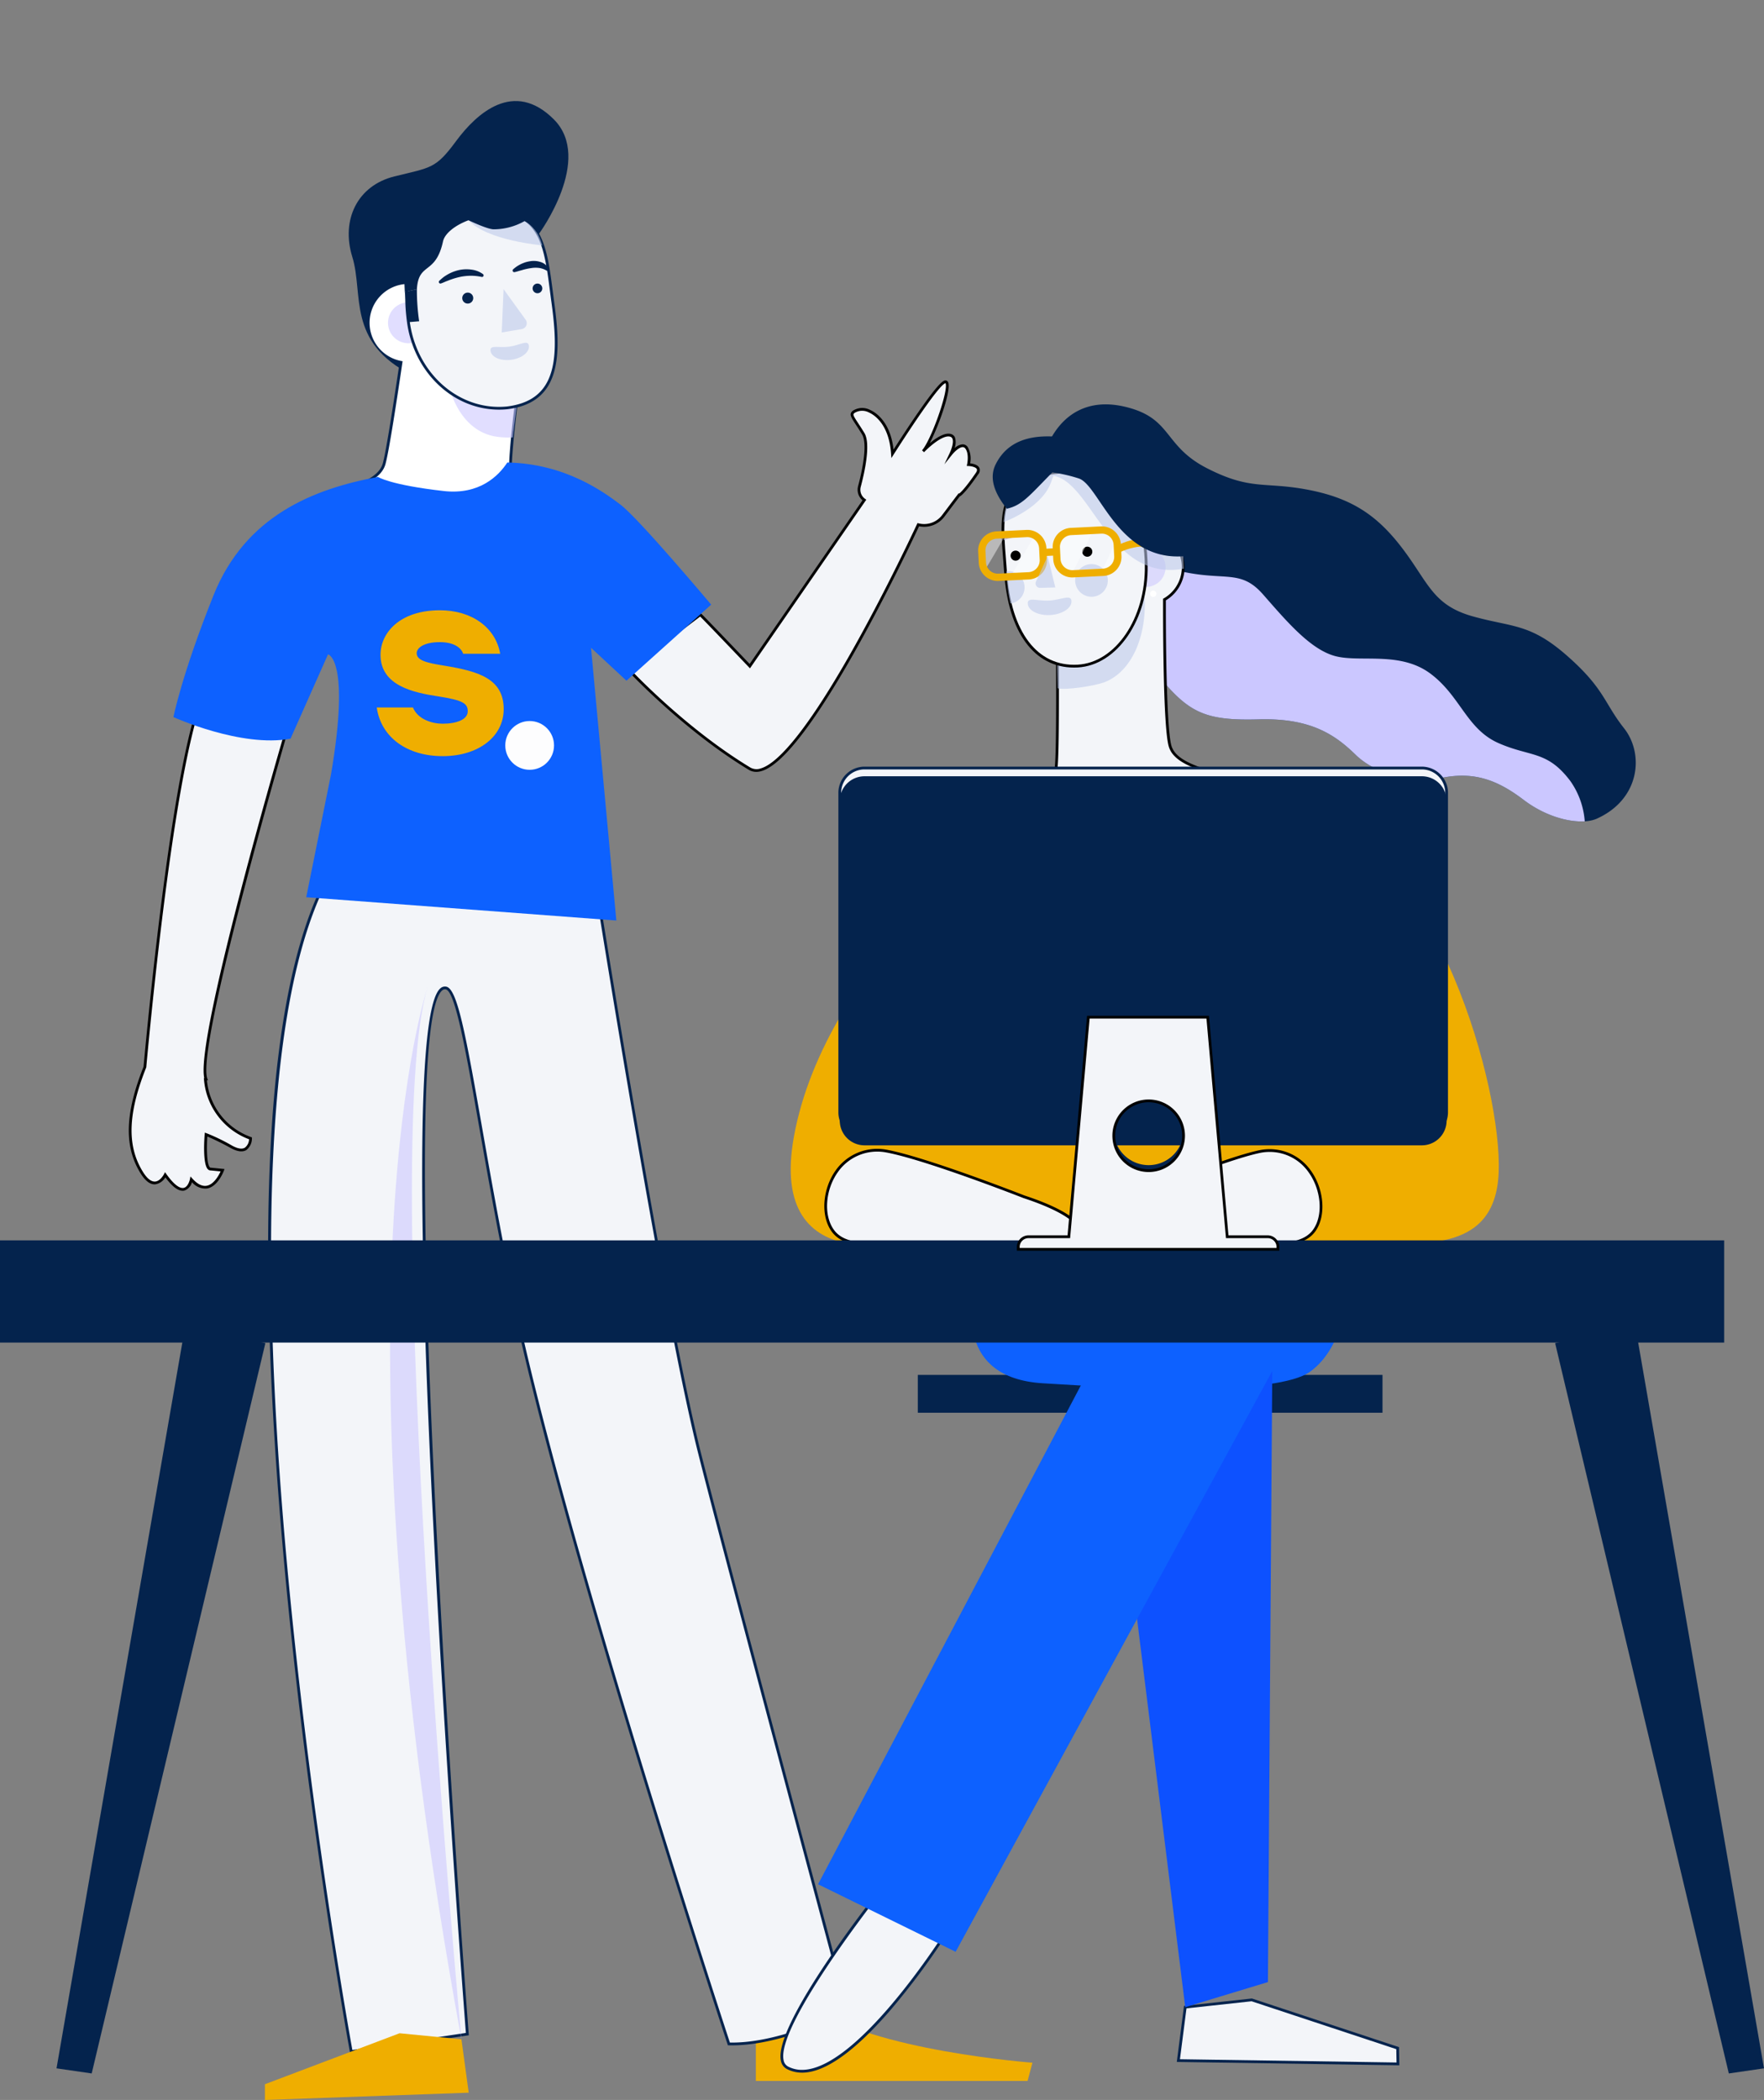 <svg id="Composant_19_1" data-name="Composant 19 – 1" xmlns="http://www.w3.org/2000/svg" xmlns:xlink="http://www.w3.org/1999/xlink" width="398.001" height="473.772" viewBox="0 0 398.001 473.772">
  <rect x="0" y="0" width="398.001" height="473.772" fill="#808080" stroke="none"/>
  <defs>
    <clipPath id="clip-path">
      <rect id="Rectangle_473" data-name="Rectangle 473" width="398.001" height="473.772" fill="none"/>
    </clipPath>
    <clipPath id="clip-path-3">
      <rect id="Rectangle_452" data-name="Rectangle 452" width="18.23" height="22.136" fill="none"/>
    </clipPath>
    <clipPath id="clip-path-4">
      <rect id="Rectangle_453" data-name="Rectangle 453" width="9.242" height="9.242" fill="none"/>
    </clipPath>
    <clipPath id="clip-path-5">
      <rect id="Rectangle_454" data-name="Rectangle 454" width="5.642" height="9.768" fill="none"/>
    </clipPath>
    <clipPath id="clip-path-6">
      <rect id="Rectangle_455" data-name="Rectangle 455" width="8.691" height="3.9" fill="none"/>
    </clipPath>
    <clipPath id="clip-path-7">
      <rect id="Rectangle_456" data-name="Rectangle 456" width="16.661" height="7.691" fill="none"/>
    </clipPath>
    <clipPath id="clip-path-8">
      <rect id="Rectangle_457" data-name="Rectangle 457" width="16.102" height="237.475" fill="none"/>
    </clipPath>
    <clipPath id="clip-path-9">
      <rect id="Rectangle_459" data-name="Rectangle 459" width="118.367" height="68.572" fill="none"/>
    </clipPath>
    <clipPath id="clip-path-10">
      <rect id="Rectangle_460" data-name="Rectangle 460" width="19.85" height="21.536" fill="none"/>
    </clipPath>
    <clipPath id="clip-path-11">
      <rect id="Rectangle_461" data-name="Rectangle 461" width="8.856" height="8.857" fill="none"/>
    </clipPath>
    <clipPath id="clip-path-12">
      <rect id="Rectangle_462" data-name="Rectangle 462" width="7.325" height="0.955" fill="none"/>
    </clipPath>
    <clipPath id="clip-path-13">
      <rect id="Rectangle_463" data-name="Rectangle 463" width="7.287" height="1.377" fill="none"/>
    </clipPath>
    <clipPath id="clip-path-14">
      <rect id="Rectangle_464" data-name="Rectangle 464" width="4.147" height="7.314" fill="none"/>
    </clipPath>
    <clipPath id="clip-path-15">
      <rect id="Rectangle_465" data-name="Rectangle 465" width="7.363" height="7.363" fill="none"/>
    </clipPath>
    <clipPath id="clip-path-16">
      <rect id="Rectangle_466" data-name="Rectangle 466" width="40.665" height="22.822" fill="none"/>
    </clipPath>
    <clipPath id="clip-path-17">
      <rect id="Rectangle_467" data-name="Rectangle 467" width="9.872" height="3.946" fill="none"/>
    </clipPath>
    <clipPath id="clip-path-18">
      <rect id="Rectangle_468" data-name="Rectangle 468" width="30.788" height="10.48" fill="none"/>
    </clipPath>
    <clipPath id="clip-path-19">
      <rect id="Rectangle_470" data-name="Rectangle 470" width="4.454" height="7.189" fill="none"/>
    </clipPath>
  </defs>
  <g id="Groupe_877" data-name="Groupe 877">
    <g id="Groupe_876" data-name="Groupe 876" clip-path="url(#clip-path)">
      <g id="Groupe_875" data-name="Groupe 875">
        <g id="Groupe_874" data-name="Groupe 874" clip-path="url(#clip-path)">
          <path id="Tracé_1813" data-name="Tracé 1813" d="M64.055,337.553l.147-.026c-2.688-7.3,17.809-77.41,17.809-77.41L63.824,250.071C57.3,264.417,51.973,317.813,50.411,334.8c-4.809,12.076-3.79,18.852-.712,23.81s5.3.507,5.3.507c4.779,6.71,5.881,1.04,5.881,1.04,4.449,4.952,7.061-2.082,7.061-2.082l-2.646-.263c-1.734.19-1.084-7.794-1.084-7.794a43.591,43.591,0,0,1,5.759,2.8c4.252,2.308,4.278-1.933,4.278-1.933a15.489,15.489,0,0,1-10.191-13.334" transform="translate(-17.715 -94.063)" fill="#f3f5f9"/>
          <path id="Tracé_1814" data-name="Tracé 1814" d="M58.729,362.447c-1.11,0-2.392-1-3.9-3.026A3.215,3.215,0,0,1,52.513,361c-1.125.06-2.216-.785-3.273-2.487-3.747-6.036-3.541-13.454.67-24.048,1.5-16.306,6.884-70.366,13.437-84.786l.139-.307,18.7,10.33-.071.24c-.2.7-20.436,70.1-17.814,77.216l.129.351-.225.039a15.075,15.075,0,0,0,9.954,12.785l.205.075v.218a3.323,3.323,0,0,1-1.27,2.641c-.848.5-2.014.354-3.469-.434a56.962,56.962,0,0,0-5.33-2.635c-.17,2.482-.155,6.252.577,6.963a.215.215,0,0,0,.193.079l.032,0,3.081.305-.141.379c-.054.145-1.343,3.546-3.738,4a3.918,3.918,0,0,1-3.465-1.417,2.7,2.7,0,0,1-1.724,1.9,1.773,1.773,0,0,1-.382.041m-3.973-4.194.3.422c2.025,2.842,3.249,3.269,3.922,3.122,1.034-.225,1.4-1.944,1.4-1.961l.12-.615.419.466c1.142,1.271,2.239,1.814,3.266,1.624,1.622-.308,2.718-2.368,3.111-3.229l-2.2-.218a.86.86,0,0,1-.66-.255c-1.238-1.2-.789-7.2-.734-7.878l.032-.395.376.124a43.61,43.61,0,0,1,5.811,2.824c1.246.677,2.207.828,2.852.446a2.513,2.513,0,0,0,.951-1.9,15.726,15.726,0,0,1-10.174-13.51l-.033-.292.094-.016c-1.982-8.721,16.332-71.858,17.834-77.01l-17.67-9.761c-6.458,14.8-11.768,68.21-13.249,84.322l-.021.087c-4.147,10.414-4.374,17.671-.737,23.53.928,1.494,1.832,2.215,2.712,2.194,1.222-.056,2.034-1.646,2.041-1.662Z" transform="translate(-17.522 -93.8)"/>
          <path id="Tracé_1815" data-name="Tracé 1815" d="M156.99,64.8c7.878-1.392,12.1,1.633,12.1,1.633s12.3-16.777,3.3-25.768S155,39.276,150.361,45.554,144.8,51.48,136.44,53.541s-12.1,9.79-9.511,18.165-1.339,19.221,13.4,26.615C157.658,107.011,156.99,64.8,156.99,64.8" transform="translate(-47.44 -13.744)" fill="#04234d"/>
          <path id="Tracé_1816" data-name="Tracé 1816" d="M135.45,172.712a23.168,23.168,0,0,0,6.416,6.345c4.04.427,8.02,1.011,11.806,1.339a26.2,26.2,0,0,0,9.9-5.242c5.653-4.453,10.186-10.117,14.569-15.923-12.979-5.919-15.974-3.737-16.785-9.153-.9-5.985,3.958-36.788,3.958-36.788l-26.919-2.468s-4.246,30.459-5.616,35.468c-.829,3.028-4.723,4.782-10.214,6.543a147.187,147.187,0,0,0,12.886,19.878" transform="translate(-46.102 -41.686)" fill="#fff"/>
          <path id="Tracé_1817" data-name="Tracé 1817" d="M153.429,180.509l-.052,0c-2.216-.192-4.451-.467-6.815-.756-1.631-.2-3.318-.407-5-.585l-.128-.042a23.721,23.721,0,0,1-6.507-6.427,148.607,148.607,0,0,1-12.912-19.921l-.168-.328.35-.112c5.446-1.747,9.232-3.491,10.008-6.328,1.349-4.933,5.566-35.125,5.608-35.429l.041-.3,27.546,2.525-.052.329c-.049.308-4.837,30.824-3.958,36.693.477,3.185,1.7,3.565,5.744,4.824A84,84,0,0,1,178,158.744l.354.162-.235.31c-4.2,5.569-8.8,11.39-14.624,15.98a26.211,26.211,0,0,1-10.015,5.3Zm-11.73-1.958c1.661.176,3.326.38,4.938.578,2.34.287,4.552.558,6.741.749a25.661,25.661,0,0,0,9.73-5.172c5.661-4.459,10.162-10.114,14.279-15.555a83.5,83.5,0,0,0-10.435-3.9c-4.1-1.278-5.64-1.756-6.175-5.327-.854-5.7,3.359-33.049,3.907-36.554l-26.291-2.411c-.466,3.332-4.28,30.447-5.583,35.212-.835,3.056-4.467,4.826-10.069,6.645a149.846,149.846,0,0,0,12.691,19.509,23.274,23.274,0,0,0,6.267,6.227" transform="translate(-45.833 -41.482)" fill="#04234d"/>
          <g id="Groupe_825" data-name="Groupe 825" transform="translate(100.175 76.579)" opacity="0.58" style="mix-blend-mode: multiply;isolation: isolate">
            <g id="Groupe_824" data-name="Groupe 824">
              <g id="Groupe_823" data-name="Groupe 823" clip-path="url(#clip-path-3)">
                <path id="Tracé_1818" data-name="Tracé 1818" d="M173.014,144.765a18.185,18.185,0,0,0,3.077.1c1.3-10.536,2.712-20.372,2.712-20.372l-18.193-1.737c-.483,11.511,3.819,21.14,12.4,22.013" transform="translate(-160.574 -122.752)" fill="#cbc7ff"/>
              </g>
            </g>
          </g>
          <path id="Tracé_1819" data-name="Tracé 1819" d="M150.9,109.141a8.77,8.77,0,1,1-8.51-6.463,8.774,8.774,0,0,1,8.51,6.463" transform="translate(-50.281 -38.622)" fill="#fff"/>
          <g id="Groupe_828" data-name="Groupe 828" transform="translate(87.54 68.205)" opacity="0.58" style="mix-blend-mode: multiply;isolation: isolate">
            <g id="Groupe_827" data-name="Groupe 827">
              <g id="Groupe_826" data-name="Groupe 826" clip-path="url(#clip-path-4)">
                <path id="Tracé_1820" data-name="Tracé 1820" d="M149.521,113.324a4.62,4.62,0,1,1-5.2-3.952,4.621,4.621,0,0,1,5.2,3.952" transform="translate(-140.321 -109.329)" fill="#cbc7ff"/>
              </g>
            </g>
          </g>
          <path id="Tracé_1821" data-name="Tracé 1821" d="M180.053,96.907c1.674,12.244,1.47,22.313-10.3,23.786-10.448,1.036-20.611-7.086-22.285-19.33s1.633-23.2,14.872-24.869c15.917-2.009,16.04,8.169,17.714,20.412" transform="translate(-55.318 -28.677)" fill="#f3f5f9"/>
          <path id="Tracé_1822" data-name="Tracé 1822" d="M167.71,120.907c-10.266,0-19.183-8.3-20.741-19.691-1.108-8.1.08-14.7,3.436-19.072,2.635-3.432,6.573-5.5,11.707-6.149,15.129-1.91,16.278,6.958,17.732,18.187.107.819.215,1.651.329,2.493,1.037,7.584,1.513,15.233-2,19.808-1.864,2.426-4.666,3.842-8.569,4.331-.634.063-1.266.094-1.892.094m-1.749-44.55a30.225,30.225,0,0,0-3.771.258c-4.963.626-8.761,2.615-11.289,5.909-3.253,4.237-4.4,10.672-3.313,18.607,1.607,11.75,11.247,20.126,21.946,19.062,3.72-.466,6.386-1.8,8.143-4.091,3.376-4.393,2.9-11.893,1.879-19.343-.115-.843-.223-1.677-.329-2.5-1.326-10.238-2.32-17.9-13.265-17.9" transform="translate(-55.13 -28.488)" fill="#04234d"/>
          <path id="Tracé_1823" data-name="Tracé 1823" d="M169.643,106.892a1.237,1.237,0,1,1-1.394-1.058,1.238,1.238,0,0,1,1.394,1.058" transform="translate(-62.884 -39.805)" fill="#04234d"/>
          <path id="Tracé_1824" data-name="Tracé 1824" d="M194.8,103.494a1.09,1.09,0,1,1-1.228-.932,1.089,1.089,0,0,1,1.228.932" transform="translate(-72.456 -38.574)" fill="#04234d"/>
          <g id="Groupe_831" data-name="Groupe 831" transform="translate(113.204 65.238)" opacity="0.58" style="mix-blend-mode: multiply;isolation: isolate">
            <g id="Groupe_830" data-name="Groupe 830">
              <g id="Groupe_829" data-name="Groupe 829" clip-path="url(#clip-path-5)">
                <path id="Tracé_1825" data-name="Tracé 1825" d="M181.874,104.573l4.97,6.879a1.354,1.354,0,0,1-.873,2.128l-4.512.76Z" transform="translate(-181.459 -104.573)" fill="#bbc8eb"/>
              </g>
            </g>
          </g>
          <path id="Tracé_1826" data-name="Tracé 1826" d="M146.4,105.192l.817,6.844,2.422-.2a48.894,48.894,0,0,1-.512-7.225Z" transform="translate(-55.067 -39.351)" fill="#04234d"/>
          <path id="Tracé_1827" data-name="Tracé 1827" d="M158.809,99.985a12.52,12.52,0,0,1,.989-.858,11.242,11.242,0,0,1,1.119-.7,9.342,9.342,0,0,1,2.515-.906,8.085,8.085,0,0,1,2.705-.052,5.577,5.577,0,0,1,2.527,1,.36.36,0,0,1-.294.639l-.057-.012a11.252,11.252,0,0,0-2.3-.252,12.4,12.4,0,0,0-2.288.212,16.288,16.288,0,0,0-2.25.624c-.376.123-.739.291-1.122.425-.374.155-.742.329-1.141.467l-.033.012a.364.364,0,0,1-.372-.6" transform="translate(-59.694 -36.629)" fill="#04234d"/>
          <path id="Tracé_1828" data-name="Tracé 1828" d="M185.511,96.248a10.442,10.442,0,0,1,.839-.656c.3-.193.614-.363.933-.529a10.611,10.611,0,0,1,1.011-.4,7.942,7.942,0,0,1,1.088-.24,4.955,4.955,0,0,1,2.289.173,3.19,3.19,0,0,1,1.855,1.46.355.355,0,0,1-.488.477l-.091-.053a4.472,4.472,0,0,0-1.608-.539,6.218,6.218,0,0,0-1.748.035,14.258,14.258,0,0,0-1.822.379c-.3.1-.623.171-.938.266s-.634.194-.974.262l-.027.005a.368.368,0,0,1-.319-.634" transform="translate(-69.733 -35.493)" fill="#04234d"/>
          <g id="Groupe_834" data-name="Groupe 834" transform="translate(110.658 77.336)" opacity="0.58" style="mix-blend-mode: multiply;isolation: isolate">
            <g id="Groupe_833" data-name="Groupe 833">
              <g id="Groupe_832" data-name="Groupe 832" clip-path="url(#clip-path-6)">
                <path id="Tracé_1829" data-name="Tracé 1829" d="M177.39,125.78c.193,1.437,2.289,2.341,4.681,2.02s4.175-1.746,3.982-3.184-2.019-.1-4.412.223-4.444-.5-4.252.941" transform="translate(-177.378 -123.965)" fill="#bbc8eb"/>
              </g>
            </g>
          </g>
          <g id="Groupe_837" data-name="Groupe 837" transform="translate(105.699 47.671)" opacity="0.58" style="mix-blend-mode: multiply;isolation: isolate">
            <g id="Groupe_836" data-name="Groupe 836">
              <g id="Groupe_835" data-name="Groupe 835" clip-path="url(#clip-path-7)">
                <path id="Tracé_1830" data-name="Tracé 1830" d="M169.43,78.436l2.693-2.022c11.768.014,13.226,5.285,13.968,7.691-.012,0-12.5-1.079-16.661-5.67" transform="translate(-169.43 -76.414)" fill="#bbc8eb"/>
              </g>
            </g>
          </g>
          <path id="Tracé_1831" data-name="Tracé 1831" d="M145.1,72.589l22.355-7.762,9.1,7.058-.386,5.484c-.693-.725-1.3-2.1-3.227-3.108a14.18,14.18,0,0,1-7.024,1.857c-1.227-.046-4.056-1.3-5.64-2.041-2.893,1.076-5.341,2.913-5.747,4.775-1.672,7.67-5.535,4.58-5.894,10.8l-2.727.577Z" transform="translate(-54.578 -24.384)" fill="#04234d"/>
          <path id="Tracé_1832" data-name="Tracé 1832" d="M335.769,738.368s-36.3-2.738-49.491-12.591l-12.913,6.3v10.4h61.308Z" transform="translate(-102.825 -272.999)" fill="#efae00"/>
          <path id="Tracé_1833" data-name="Tracé 1833" d="M171.654,319.435s14.692,92.549,22.763,124.721c5.4,21.515,33.2,125.247,33.2,125.247a15.262,15.262,0,0,1-5.149,3.409c-5.884,2.378-14.045,5.116-21.356,4.94,0,0-32.679-99.075-46.232-157.154-9.766-41.851-13.375-80.118-17.57-81.064-13.762-3.1,4.794,236,4.794,236l-26.2,3.933s-39.728-215.844-2.572-269.419Z" transform="translate(-36.66 -116.624)" fill="#f3f5f9"/>
          <path id="Tracé_1834" data-name="Tracé 1834" d="M115.467,579.616l-.055-.3c-.1-.54-9.995-54.67-15.223-114.649-3.071-35.233-3.955-65.562-2.626-90.146,1.663-30.768,6.82-52.591,15.329-64.859l.112-.161.194.031,58.542,9.422.036.223c.147.926,14.782,92.9,22.758,124.694,5.336,21.267,32.923,124.2,33.2,125.242l.044.165-.115.125A15.421,15.421,0,0,1,222.4,572.9c-8.612,3.479-15.634,5.1-21.481,4.962l-.22-.006-.069-.209c-.326-.991-32.838-99.752-46.239-157.18-4.262-18.263-7.348-35.826-9.829-49.938-2.985-16.988-5.343-30.405-7.506-30.893a.913.913,0,0,0-.829.248c-11.365,9.834,5.827,233.171,6,235.426l.022.29-.288.042Zm-2.174-269.432C94.271,337.9,96,409.43,100.81,464.613c5.025,57.645,14.363,109.885,15.162,114.3l25.615-3.845c-.982-12.7-17.266-225.706-5.767-235.656a1.515,1.515,0,0,1,1.374-.384c2.459.555,4.326,10.582,7.983,31.394,2.479,14.1,5.564,31.657,9.822,49.9,13.1,56.126,44.463,151.769,46.155,156.917,5.7.1,12.589-1.518,21.013-4.922a15.382,15.382,0,0,0,4.918-3.208c-1.281-4.783-27.923-104.218-33.158-125.081-7.79-31.052-21.922-119.432-22.733-124.525Z" transform="translate(-36.473 -116.42)" fill="#04234d"/>
          <path id="Tracé_1835" data-name="Tracé 1835" d="M141.791,748.709l-1.642-12.043L126.19,735.3l-30.378,11.5v3.557Z" transform="translate(-36.039 -276.579)" fill="#efae00"/>
          <path id="Tracé_1836" data-name="Tracé 1836" d="M304,156.757s.551-2.446-.438-3.787c-.937-1.267-2.634.266-3.572,1.435.679-1.43,1.437-3.822-.04-4.253-2.19-.639-6.194,3.59-6.194,3.59,2.283-2.556,7.211-16.614,4.839-15.611-1.67.706-8.079,10.451-11.737,16.175-.6-8.851-6.487-11.245-8.764-9.448-.909.716-.042,1.309,2.16,4.925,1.4,2.306.036,8.545-.864,11.928a2.8,2.8,0,0,0,1.127,3.031l-25.853,37.483s-10.077-10.565-11.171-11.6l-16.223,12.323s12.338,13.345,27.334,22.406c9.176,5.547,34.006-46.374,38.07-55.044a5.386,5.386,0,0,0,5.612-1.955c1.027-1.354,2.336-3.108,3.6-4.757l.082.024s1.026-.547,3.966-4.848c1.3-1.9-1.934-2.017-1.934-2.017" transform="translate(-85.486 -51.939)" fill="#f3f5f9"/>
          <path id="Tracé_1837" data-name="Tracé 1837" d="M255.827,225.888a3.165,3.165,0,0,1-1.667-.459c-14.861-8.979-27.277-22.326-27.4-22.461l-.233-.252,16.707-12.691.193.183c1,.948,9.285,9.625,10.916,11.335l25.468-36.923a3.122,3.122,0,0,1-1-3.179c1.548-5.821,1.876-10.081.9-11.687-.565-.927-1.042-1.654-1.424-2.238-1.137-1.735-1.561-2.384-.663-3.093a3.852,3.852,0,0,1,3.923-.179c1.081.48,4.535,2.5,5.263,8.937,4.419-6.884,9.788-14.85,11.387-15.526a.654.654,0,0,1,.853.192c1,1.4-1.92,9.738-4.077,13.9,1.409-1.17,3.392-2.491,4.788-2.081a1.367,1.367,0,0,1,.905.778,3.719,3.719,0,0,1-.092,2.424,2.986,2.986,0,0,1,1.859-.873,1.381,1.381,0,0,1,1.1.6,5.331,5.331,0,0,1,.556,3.689c.592.067,1.71.289,2.071,1.005a1.41,1.41,0,0,1-.248,1.472c-2.9,4.241-3.965,4.887-4.076,4.947l-.109.059c-.75.979-1.512,1.989-2.217,2.925-.446.593-.87,1.156-1.255,1.663a5.7,5.7,0,0,1-5.684,2.125c-4.318,9.194-24.921,52.007-35.494,55.212a4.281,4.281,0,0,1-1.247.2M227.453,202.8c1.78,1.877,13.37,13.846,27.03,22.1a2.848,2.848,0,0,0,2.41.2c4.331-1.313,11.282-10.207,20.1-25.721,7.09-12.472,13.362-25.645,15.115-29.385l.109-.232.25.062a5.08,5.08,0,0,0,5.287-1.84c.384-.506.808-1.069,1.253-1.661.747-.991,1.556-2.065,2.348-3.1l.13-.17.145.042c.306-.237,1.4-1.223,3.762-4.683.24-.351.309-.633.207-.838-.231-.459-1.285-.667-1.895-.691l-.374-.014.082-.366c.006-.024.507-2.325-.384-3.534a.751.751,0,0,0-.614-.349c-.729.011-1.76.918-2.464,1.795l-1.666,2.078,1.142-2.407c.542-1.144,1-2.635.665-3.386a.75.75,0,0,0-.511-.434c-1.647-.483-4.8,2.368-5.88,3.505l-.459-.422c1.921-2.151,5.592-12.241,5.381-14.789-.024-.293-.094-.356-.094-.357a.747.747,0,0,0-.094.03c-1.162.492-5.389,6.344-11.6,16.056l-.51.8-.065-.944c-.464-6.809-3.925-8.857-4.975-9.324a3.246,3.246,0,0,0-3.284.1c-.412.326-.345.515.8,2.261.385.588.864,1.319,1.435,2.256,1.457,2.4.106,8.655-.829,12.171a2.5,2.5,0,0,0,1,2.694l.258.177L254.42,202.529l-.265-.278c-.1-.1-9.235-9.681-10.97-11.405Z" transform="translate(-85.207 -51.749)"/>
          <g id="Groupe_840" data-name="Groupe 840" transform="translate(88.008 222.613)" opacity="0.58" style="mix-blend-mode: multiply;isolation: isolate">
            <g id="Groupe_839" data-name="Groupe 839">
              <g id="Groupe_838" data-name="Groupe 838" clip-path="url(#clip-path-8)">
                <path id="Tracé_1838" data-name="Tracé 1838" d="M149.573,356.835s-23.478,68.2,7.6,237.475c0,0-18.83-201.291-7.6-237.475" transform="translate(-141.072 -356.835)" fill="#cbc7ff"/>
              </g>
            </g>
          </g>
          <path id="Tracé_1839" data-name="Tracé 1839" d="M184.049,199.329s-16.339-19.468-20.514-22.6c-3.583-2.688-12.3-9.216-25.481-9.464-1.973,3.011-6.272,7.351-14.367,6.432-12.171-1.383-14.809-3.178-14.809-3.178-14.583,2.688-29.928,8.769-37.119,26.721-7.157,17.866-9.04,27.463-9.04,27.463s15.3,6.952,26.421,4.869L97.6,210.546s5.1,1.035.685,27.029l-5.6,27.764,69.966,5.254-5.708-61.529,7.994,7.429Z" transform="translate(-23.592 -62.918)" fill="#0d61ff"/>
          <path id="Tracé_1840" data-name="Tracé 1840" d="M562.439,483.185l39.184,164.751,7.938-1.153-29.1-167.861Z" transform="translate(-211.56 -180.145)" fill="#04234d"/>
          <path id="Tracé_1841" data-name="Tracé 1841" d="M67.56,483.185,28.377,647.936l-7.938-1.153,29.1-167.861Z" transform="translate(-7.688 -180.145)" fill="#04234d"/>
          <path id="Tracé_1842" data-name="Tracé 1842" d="M353.9,285.419c-17.58,2.344-60.161,38.284-67.192,76.959-3.043,16.731,3.786,22.787,12.513,24.274,11.447,1.95,102.339.337,114.84-.054s30.861,3.125,31.643-16.017-13.673-71.1-42.581-82.818-49.223-2.344-49.223-2.344" transform="translate(-107.567 -106.024)" fill="#efae00"/>
          <path id="Tracé_1843" data-name="Tracé 1843" d="M300.268,434.167c-2.56-3.467-1.988-9.431.837-13.433a11.17,11.17,0,0,1,10.939-4.632c8.935,1.563,31.289,10.351,31.289,10.351,17.782,5.854,16.211,11.944-1.176,10.574,0,0-13.127.12-25.152.062-6.854-.033-13.752,1.12-16.737-2.922" transform="translate(-112.33 -156.456)" fill="#f3f5f9"/>
          <path id="Tracé_1844" data-name="Tracé 1844" d="M346.522,437.344c-1.4,0-2.926-.064-4.577-.194-.1,0-13.239.121-25.13.064-1.293-.008-2.6.029-3.856.064-5.457.152-10.613.3-13.13-3.114-2.553-3.458-2.187-9.519.833-13.8a11.464,11.464,0,0,1,11.247-4.759c8.864,1.55,31.126,10.279,31.35,10.368,8.62,2.837,13.285,5.9,12.783,8.4-.386,1.923-3.855,2.971-9.52,2.971m-4.555-.817c9.457.744,13.16-.761,13.464-2.276.314-1.563-2.741-4.515-12.383-7.69-.24-.094-22.443-8.8-31.246-10.34a10.839,10.839,0,0,0-10.63,4.5c-2.875,4.073-3.245,9.813-.842,13.068,2.324,3.147,7.322,3.009,12.612,2.86,1.266-.035,2.575-.072,3.876-.064,11.887.057,25.018-.06,25.149-.062" transform="translate(-112.141 -156.268)"/>
          <path id="Tracé_1845" data-name="Tracé 1845" d="M449.548,434.033c2.444-3.528,1.717-9.474-1.188-13.406a11.047,11.047,0,0,0-10.96-4.364c-8.81,1.779-30.719,11.105-30.719,11.105l1.447,10.54s13.007-.2,24.919-.548c6.789-.2,13.653.786,16.5-3.327" transform="translate(-152.971 -156.499)" fill="#f3f5f9"/>
          <path id="Tracé_1846" data-name="Tracé 1846" d="M407.65,438.035l-1.517-11.05.22-.093c.219-.094,22.039-9.359,30.78-11.125a11.341,11.341,0,0,1,11.273,4.485c3.106,4.2,3.63,10.252,1.194,13.769-2.4,3.47-7.518,3.447-12.929,3.432-1.249,0-2.542-.009-3.82.029-11.777.346-24.793.546-24.923.548Zm-.834-10.662,1.377,10.03c1.947-.031,13.816-.225,24.638-.544,1.288-.038,2.586-.034,3.841-.029,5.247.016,10.2.036,12.413-3.164,2.294-3.311,1.774-9.04-1.183-13.043a10.712,10.712,0,0,0-10.647-4.243c-8.209,1.658-28.123,10.015-30.44,10.994" transform="translate(-152.766 -156.31)"/>
          <rect id="Rectangle_458" data-name="Rectangle 458" width="104.846" height="8.539" transform="translate(207.079 310.188)" fill="#04234d"/>
          <path id="Tracé_1847" data-name="Tracé 1847" d="M351.89,470.034S347.6,487.6,367.37,488.873s53.056,2.839,60.5-2.646,7.833-16.193,7.833-16.193Z" transform="translate(-132.215 -176.802)" fill="#0d61ff"/>
          <path id="Tracé_1848" data-name="Tracé 1848" d="M426.172,736.934l1.551-12.058,15-1.636,32.918,10.887.064,3.555Z" transform="translate(-160.303 -272.045)" fill="#f3f5f9"/>
          <path id="Tracé_1849" data-name="Tracé 1849" d="M475.814,737.806l-50.21-.758,1.627-12.647,15.316-1.67,33.193,10.978Zm-49.5-1.371,48.866.737-.054-3.011-32.644-10.8-14.693,1.6Z" transform="translate(-160.09 -271.853)" fill="#04234d"/>
          <path id="Tracé_1850" data-name="Tracé 1850" d="M304.939,683.9s-28.479,35.929-20.889,39.865c12.676,6.573,36.115-30.977,36.115-30.977Z" transform="translate(-106.36 -257.246)" fill="#f3f5f9"/>
          <path id="Tracé_1851" data-name="Tracé 1851" d="M287.144,724.611a7.337,7.337,0,0,1-3.425-.817,2.606,2.606,0,0,1-1.356-1.875c-1.755-8.189,21.167-37.229,22.144-38.461l.168-.212,15.737,9.186-.17.272A163.509,163.509,0,0,1,306.909,710.7c-8.042,9.254-14.669,13.914-19.765,13.914m17.685-40.553c-2.121,2.7-23.474,30.179-21.857,37.73a1.988,1.988,0,0,0,1.034,1.452,6.687,6.687,0,0,0,3.117.739c12.072,0,30.442-28.237,32.419-31.333Z" transform="translate(-106.174 -257.001)" fill="#04234d"/>
          <path id="Tracé_1852" data-name="Tracé 1852" d="M398.873,485.89,417.455,635.6l18.653-5.658,1.022-144.05Z" transform="translate(-150.035 -182.766)" fill="#0d51ff"/>
          <path id="Tracé_1853" data-name="Tracé 1853" d="M326.9,623.11,295.86,607.873,360.125,485.89h41.591Z" transform="translate(-111.287 -182.766)" fill="#0d61ff"/>
          <path id="Tracé_1854" data-name="Tracé 1854" d="M501.565,239.669c9.7-4.407,10.624-14.59,6.074-20.355s-4.387-8.9-12.807-16.316-12.341-6.424-21.313-8.931-9.989-7.493-15.719-15.105-11.481-11.526-21.376-13.443-12.915.228-22.9-4.882-7.733-11.373-18.6-13.89c-13.025-3.015-19.046,7.807-19.5,18.288s18.664,32.951,18.664,32.951a125.327,125.327,0,0,1,9.125,10.213c6.487,7.779,10.357,9.426,22.069,9.1s17.212,3.53,21.787,7.977,12.594,6.48,19.766,5.151,12.3.6,18.2,5.069,13.013,5.779,16.541,4.175" transform="translate(-141.209 -55.005)" fill="#04234d"/>
          <g id="Groupe_843" data-name="Groupe 843" transform="translate(239.19 116.749)" style="mix-blend-mode: multiply;isolation: isolate">
            <g id="Groupe_842" data-name="Groupe 842">
              <g id="Groupe_841" data-name="Groupe 841" clip-path="url(#clip-path-9)">
                <path id="Tracé_1855" data-name="Tracé 1855" d="M386.4,187.141l22.235,11.647c11.607,3.154,15.173-.425,20.565,5.724S439.943,217,445.577,218.44s14.542-1.16,21.361,3.915,8.155,12.512,15.39,15.694,10.952,1.621,16.177,8.527a18.049,18.049,0,0,1,3.269,9.114c-3.8.243-9.146-1.319-13.742-4.808-5.892-4.474-11.024-6.4-18.2-5.069s-15.19-.7-19.765-5.151-10.075-8.305-21.787-7.977-15.583-1.318-22.07-9.1a125.21,125.21,0,0,0-9.125-10.213,152.7,152.7,0,0,1-13.682-19.146Z" transform="translate(-383.407 -187.141)" fill="#cbc7ff"/>
              </g>
            </g>
          </g>
          <path id="Tracé_1856" data-name="Tracé 1856" d="M417.532,248.894c-7.766-2.247-14.283-3.545-17.071-6.38q-.2-.2-.376-.419l-.026-.031a5.224,5.224,0,0,1-.334-.469c-.011-.019-.021-.037-.033-.056-.082-.135-.157-.274-.225-.415-.019-.041-.039-.081-.057-.122a4.373,4.373,0,0,1-.192-.5c-.046-.148-.09-.322-.133-.519s-.084-.417-.124-.659c-.772-4.715-.975-17.661-1.022-26.145q0-.326,0-.643c0-.634-.006-1.241-.007-1.813,0-.953,0-1.812,0-2.548q0-.432,0-.807a8.407,8.407,0,1,0-9.473-.769l-14.787,1.971s.383,30.728-.158,36.483c-.023.25-.054.48-.089.7,0,.033-.011.065-.016.1-.037.217-.079.421-.13.609h.007c-.454,1.825-1.422,2.461-2.962,3.092a14.81,14.81,0,0,0-7.506,7.168c-1.515,3.018-3.59,6.323-3.384,8.761.371,4.378.442,8.532,1.789,12.67a131.958,131.958,0,0,1,20.352-4.3c10.672-1.328,22.977-5.222,33.749.663-2.019-8.214-1.851-18.212,2.21-25.613" transform="translate(-135.194 -72.101)" fill="#f3f5f9"/>
          <path id="Tracé_1857" data-name="Tracé 1857" d="M360.829,278.344l-.094-.288a42.579,42.579,0,0,1-1.621-10.378c-.057-.78-.114-1.567-.182-2.361-.177-2.083,1.209-4.713,2.548-7.256.3-.562.591-1.121.867-1.671a15.123,15.123,0,0,1,7.667-7.317c1.454-.6,2.258-1.153,2.692-2.569l.079-.314c.048-.18.088-.374.124-.58l.015-.094c.034-.213.064-.436.086-.679.534-5.673.161-36.143.157-36.45l0-.277,14.384-1.916a8.712,8.712,0,1,1,10.5,1.166v.628c0,.737,0,1.6,0,2.548l.01,2.418c.042,7.723.231,21.333,1.018,26.133q.058.355.121.643c.041.187.082.352.125.493a4.037,4.037,0,0,0,.18.466l.04.087c.077.158.146.288.223.414a4.767,4.767,0,0,0,.346.493c.134.165.253.3.381.426,2.2,2.233,6.8,3.5,12.633,5.1,1.376.377,2.816.773,4.3,1.2l.374.109-.188.341c-3.642,6.637-4.457,16.128-2.181,25.388l.169.688-.621-.34c-8.587-4.69-18.034-3.121-27.171-1.6-2.217.369-4.311.717-6.39.976a130.9,130.9,0,0,0-20.3,4.292ZM373.5,245.9l-.1.44c-.469,1.887-1.468,2.618-3.147,3.305a14.5,14.5,0,0,0-7.345,7.02c-.278.553-.575,1.117-.873,1.683-1.3,2.464-2.639,5.011-2.479,6.912.068.8.125,1.585.182,2.368a43.32,43.32,0,0,0,1.5,9.942,131.32,131.32,0,0,1,20.109-4.227c2.065-.257,4.153-.6,6.364-.972,9.027-1.5,18.354-3.051,26.96,1.346-2.075-9.036-1.256-18.235,2.215-24.823-1.351-.388-2.663-.748-3.922-1.094-5.921-1.625-10.6-2.908-12.913-5.261q-.211-.214-.4-.441a5.462,5.462,0,0,1-.382-.529l-.035-.061c-.088-.143-.167-.291-.24-.442l-.061-.13a4.714,4.714,0,0,1-.205-.537c-.048-.155-.095-.338-.14-.544s-.085-.427-.126-.675c-.754-4.6-.974-16.782-1.026-26.193l-.01-2.457c0-.954,0-1.813,0-2.55V207l.156-.09a8.094,8.094,0,1,0-9.12-.74l.56.455-15.229,2.029c.036,3.086.346,30.826-.163,36.24-.024.256-.055.493-.091.717l-.016.1c-.012.066-.023.129-.035.192Z" transform="translate(-135.006 -71.913)"/>
          <g id="Groupe_846" data-name="Groupe 846" transform="translate(238.452 133.867)" opacity="0.58" style="mix-blend-mode: multiply;isolation: isolate">
            <g id="Groupe_845" data-name="Groupe 845">
              <g id="Groupe_844" data-name="Groupe 844" clip-path="url(#clip-path-10)">
                <path id="Tracé_1858" data-name="Tracé 1858" d="M392.742,234.706c-2.129.761-8.393,1.753-10.351,1.3-.25-9.632-.145-18.818-.145-18.818l19.735-2.6c.737,9.681-2.971,17.884-9.239,20.125" transform="translate(-382.224 -214.581)" fill="#bbc8eb"/>
              </g>
            </g>
          </g>
          <g id="Groupe_849" data-name="Groupe 849" transform="translate(254.127 123.557)" opacity="0.58" style="mix-blend-mode: multiply;isolation: isolate">
            <g id="Groupe_848" data-name="Groupe 848">
              <g id="Groupe_847" data-name="Groupe 847" clip-path="url(#clip-path-11)">
                <path id="Tracé_1859" data-name="Tracé 1859" d="M407.358,202.746a4.428,4.428,0,1,0,4.157-4.683,4.428,4.428,0,0,0-4.157,4.683" transform="translate(-407.351 -198.054)" fill="#cbc7ff"/>
              </g>
            </g>
          </g>
          <path id="Tracé_1860" data-name="Tracé 1860" d="M363.315,193.268c.826,12.092,6.03,21.689,16.26,21.146,8.706-.462,15.682-10.61,15.482-22.72-.2-12.09-5.307-21.544-17.414-21.16-17.53.555-15.159,10.565-14.328,22.734" transform="translate(-136.438 -64.142)" fill="#f3f5f9"/>
          <path id="Tracé_1861" data-name="Tracé 1861" d="M378.574,214.559c-8.97,0-14.837-7.945-15.76-21.458-.068-1-.147-1.981-.223-2.946-.526-6.583-.979-12.267,2.318-15.954,2.335-2.611,6.435-3.974,12.534-4.166,4.782-.163,8.712,1.2,11.675,4.024,3.837,3.656,5.932,9.687,6.061,17.442.2,12.23-6.876,22.564-15.777,23.037-.278.014-.555.021-.828.021m-15.137-21.5c.925,13.539,6.868,21.332,15.932,20.856,8.57-.455,15.383-10.505,15.186-22.4-.125-7.584-2.154-13.462-5.867-17-2.837-2.7-6.612-4-11.225-3.854-5.919.188-9.874,1.483-12.089,3.959-3.12,3.488-2.676,9.05-2.161,15.49.077.966.155,1.952.224,2.952" transform="translate(-136.249 -63.953)"/>
          <g id="Groupe_852" data-name="Groupe 852" transform="translate(241.133 119.289)" style="mix-blend-mode: multiply;isolation: isolate">
            <g id="Groupe_851" data-name="Groupe 851">
              <g id="Groupe_850" data-name="Groupe 850" clip-path="url(#clip-path-12)">
                <path id="Tracé_1862" data-name="Tracé 1862" d="M393.77,191.921a8.9,8.9,0,0,0-3.585-.707,9.214,9.214,0,0,0-3.587.709.128.128,0,0,0,.077.243,16.615,16.615,0,0,1,3.513-.393,12.05,12.05,0,0,1,1.755.092,17.508,17.508,0,0,1,1.746.3.133.133,0,0,0,.156-.1.129.129,0,0,0-.074-.142" transform="translate(-386.522 -191.213)" fill="#c3b9dd"/>
              </g>
            </g>
          </g>
          <g id="Groupe_855" data-name="Groupe 855" transform="translate(226.458 120.434)" style="mix-blend-mode: multiply;isolation: isolate">
            <g id="Groupe_854" data-name="Groupe 854">
              <g id="Groupe_853" data-name="Groupe 853" clip-path="url(#clip-path-13)">
                <path id="Tracé_1863" data-name="Tracé 1863" d="M370.2,193.432a8.889,8.889,0,0,0-3.64-.327,9.223,9.223,0,0,0-3.493,1.081.128.128,0,0,0-.047.175.127.127,0,0,0,.15.058,16.671,16.671,0,0,1,3.452-.759,12.05,12.05,0,0,1,1.756-.092,17.223,17.223,0,0,1,1.767.115.133.133,0,0,0,.145-.116.129.129,0,0,0-.089-.134" transform="translate(-362.999 -193.048)" fill="#c3b9dd"/>
              </g>
            </g>
          </g>
          <path id="Tracé_1864" data-name="Tracé 1864" d="M391.417,198.906a1.133,1.133,0,1,0,1.064-1.2,1.133,1.133,0,0,0-1.064,1.2" transform="translate(-147.229 -74.366)"/>
          <path id="Tracé_1865" data-name="Tracé 1865" d="M365.5,200.332a1.133,1.133,0,1,0,1.064-1.2,1.134,1.134,0,0,0-1.064,1.2" transform="translate(-137.483 -74.903)"/>
          <g id="Groupe_858" data-name="Groupe 858" transform="translate(227.025 128.844)" opacity="0.58" style="mix-blend-mode: multiply;isolation: isolate">
            <g id="Groupe_857" data-name="Groupe 857">
              <g id="Groupe_856" data-name="Groupe 856" clip-path="url(#clip-path-14)">
                <path id="Tracé_1866" data-name="Tracé 1866" d="M363.907,206.575c.084-.011.162-.035.247-.04a3.673,3.673,0,0,1,.7,7.308,39.555,39.555,0,0,1-.894-6.438c-.017-.279-.034-.555-.052-.83" transform="translate(-363.907 -206.529)" fill="#bbc8eb"/>
              </g>
            </g>
          </g>
          <g id="Groupe_861" data-name="Groupe 861" transform="translate(242.587 127.27)" opacity="0.58" style="mix-blend-mode: multiply;isolation: isolate">
            <g id="Groupe_860" data-name="Groupe 860">
              <g id="Groupe_859" data-name="Groupe 859" clip-path="url(#clip-path-15)">
                <path id="Tracé_1867" data-name="Tracé 1867" d="M388.859,207.906a3.682,3.682,0,1,0,3.457-3.893,3.682,3.682,0,0,0-3.457,3.893" transform="translate(-388.853 -204.007)" fill="#bbc8eb"/>
              </g>
            </g>
          </g>
          <g id="Groupe_864" data-name="Groupe 864" transform="translate(226.421 105.762)" opacity="0.58" style="mix-blend-mode: multiply;isolation: isolate">
            <g id="Groupe_863" data-name="Groupe 863">
              <g id="Groupe_862" data-name="Groupe 862" clip-path="url(#clip-path-16)">
                <path id="Tracé_1868" data-name="Tracé 1868" d="M369.356,178.017a26.312,26.312,0,0,1-6.417,3.55c.975-12.437,9.5-12.034,9.5-12.034l15.381,2.161,15.573,15.677.214,4.693c-16.746,3.087-20.7-19.533-29.4-20.938-.61,1.251-.736,3.637-4.849,6.891" transform="translate(-362.939 -169.531)" fill="#bbc8eb"/>
              </g>
            </g>
          </g>
          <g id="Groupe_867" data-name="Groupe 867" transform="translate(231.884 134.826)" opacity="0.58" style="mix-blend-mode: multiply;isolation: isolate">
            <g id="Groupe_866" data-name="Groupe 866">
              <g id="Groupe_865" data-name="Groupe 865" clip-path="url(#clip-path-17)">
                <path id="Tracé_1869" data-name="Tracé 1869" d="M371.7,217.476c.094,1.583,2.379,2.735,5.1,2.573s4.857-1.576,4.763-3.16-2.268-.267-4.992-.105-4.968-.891-4.874.692" transform="translate(-371.697 -216.118)" fill="#bbc8eb"/>
              </g>
            </g>
          </g>
          <path id="Tracé_1870" data-name="Tracé 1870" d="M415.945,214.349a.711.711,0,1,0,.667-.751.71.71,0,0,0-.667.751" transform="translate(-156.456 -80.344)" fill="#fff"/>
          <g id="Groupe_870" data-name="Groupe 870" transform="translate(221.52 119.634)" opacity="0.45">
            <g id="Groupe_869" data-name="Groupe 869">
              <g id="Groupe_868" data-name="Groupe 868" clip-path="url(#clip-path-18)">
                <path id="Tracé_1871" data-name="Tracé 1871" d="M355.768,200.762a3.425,3.425,0,0,1-.554-1.684l-.128-2.6a3.486,3.486,0,0,1,3.3-3.642l2.118-.1c-1.56,2.69-3.1,5.387-4.736,8.031m11.237-7.836c-1.834,3.1-3.595,6.24-5.457,9.32l4.116-.2a3.486,3.486,0,0,0,3.3-3.642l-.128-2.6a3.469,3.469,0,0,0-1.831-2.875M382,201.24l.57-.028a3.485,3.485,0,0,0,3.3-3.641l-.129-2.6a3.428,3.428,0,0,0-.3-1.218c-1.033,2.573-2.2,5.051-3.445,7.488m-6.6.288c1.7-3.189,3.328-6.392,4.719-9.761l-4.822.237a3.485,3.485,0,0,0-3.3,3.641l.128,2.6a3.475,3.475,0,0,0,3.276,3.281" transform="translate(-355.083 -191.767)" fill="#fff"/>
              </g>
            </g>
          </g>
          <path id="Tracé_1872" data-name="Tracé 1872" d="M358.188,203.15a4.308,4.308,0,0,1-4.289-4.086l-.128-2.6a4.307,4.307,0,0,1,4.081-4.5l6.808-.335a4.308,4.308,0,0,1,4.5,4.081l.128,2.6a4.308,4.308,0,0,1-4.081,4.5s-6.951.341-7.022.341m6.684-9.886c-.044,0-.087,0-.132,0l-6.808.335a2.664,2.664,0,0,0-2.52,2.78l.128,2.6a2.663,2.663,0,0,0,2.781,2.519l6.808-.335a2.664,2.664,0,0,0,2.52-2.78l-.128-2.6a2.664,2.664,0,0,0-2.649-2.523" transform="translate(-133.068 -72.077)" fill="#efae00"/>
          <path id="Tracé_1873" data-name="Tracé 1873" d="M385.134,201.879a4.3,4.3,0,0,1-4.29-4.086l-.128-2.6a4.307,4.307,0,0,1,4.081-4.5l6.808-.335a4.308,4.308,0,0,1,4.5,4.081l.128,2.6a4.307,4.307,0,0,1-4.081,4.5s-6.95.341-7.021.341m6.683-9.886c-.044,0-.088,0-.132,0l-6.808.335a2.665,2.665,0,0,0-2.52,2.78l.128,2.6a2.657,2.657,0,0,0,2.781,2.52l6.808-.336a2.664,2.664,0,0,0,2.52-2.78l-.129-2.6a2.663,2.663,0,0,0-2.648-2.523" transform="translate(-143.203 -71.599)" fill="#efae00"/>
          <path id="Tracé_1874" data-name="Tracé 1874" d="M412.246,197.087s-2.16.167-2.734-.319c-.028-.281-3.293.251-4.981,1.235l-.828-1.421c.822-.478,3.453-1.662,5.242-1.508.438.037,1.593.069,1.745.458.449,1.154,1.572,1.381,1.557,1.555" transform="translate(-151.851 -73.372)" fill="#efae00"/>
          <rect id="Rectangle_469" data-name="Rectangle 469" width="2.891" height="1.644" transform="translate(235.418 123.822) rotate(-2.807)" fill="#efae00"/>
          <g id="Groupe_873" data-name="Groupe 873" transform="translate(233.648 125.444)" opacity="0.58" style="mix-blend-mode: multiply;isolation: isolate">
            <g id="Groupe_872" data-name="Groupe 872">
              <g id="Groupe_871" data-name="Groupe 871" clip-path="url(#clip-path-19)">
                <path id="Tracé_1875" data-name="Tracé 1875" d="M377.259,201.08l-2.643,5.756a1.011,1.011,0,0,0,.948,1.432l3.413-.1Z" transform="translate(-374.524 -201.08)" fill="#bbc8eb"/>
              </g>
            </g>
          </g>
          <path id="Tracé_1876" data-name="Tracé 1876" d="M388.965,163.409s-2.706-3.636-12.843-5.205c-8.584-1.331-13.859.742-16.443,5.944-1.8,3.634.487,7.409,2.53,9.984,3.461-.762,5.068-2.926,10.272-8.191a34.171,34.171,0,0,1,6.074,1.4c4.845,1.836,9.173,20.278,25.75,17.223Z" transform="translate(-135.046 -59.36)" fill="#04234d"/>
          <rect id="Rectangle_471" data-name="Rectangle 471" width="389.013" height="23.061" transform="translate(0 279.837)" fill="#04234d"/>
          <path id="Tracé_1877" data-name="Tracé 1877" d="M435.04,361.015H309.3a5.587,5.587,0,0,1-5.588-5.587V283.337a5.588,5.588,0,0,1,5.588-5.588H435.04a5.588,5.588,0,0,1,5.588,5.588v72.091a5.587,5.587,0,0,1-5.588,5.587" transform="translate(-114.239 -104.474)" fill="#f3f5f9"/>
          <path id="Tracé_1878" data-name="Tracé 1878" d="M434.853,361.14H309.111a5.907,5.907,0,0,1-5.9-5.9V283.15a5.906,5.906,0,0,1,5.9-5.9H434.853a5.907,5.907,0,0,1,5.9,5.9v72.089a5.907,5.907,0,0,1-5.9,5.9M309.111,277.874a5.282,5.282,0,0,0-5.276,5.276v72.089a5.282,5.282,0,0,0,5.276,5.277H434.853a5.282,5.282,0,0,0,5.276-5.277V283.15a5.282,5.282,0,0,0-5.276-5.276Z" transform="translate(-114.052 -104.287)" fill="#04234d"/>
          <path id="Tracé_1879" data-name="Tracé 1879" d="M435.04,363.994H309.3a5.588,5.588,0,0,1-5.588-5.588v-72.09a5.588,5.588,0,0,1,5.588-5.588H435.04a5.588,5.588,0,0,1,5.588,5.588v72.09a5.588,5.588,0,0,1-5.588,5.588" transform="translate(-114.239 -105.595)" fill="#04234d"/>
          <path id="Tracé_1880" data-name="Tracé 1880" d="M420.42,415.763H388.673l3.19-49.934h26.683Zm-15.056-31.034a7.872,7.872,0,1,0,7.872,7.872,7.872,7.872,0,0,0-7.872-7.872" transform="translate(-146.198 -137.605)" fill="#04234d"/>
          <path id="Tracé_1881" data-name="Tracé 1881" d="M424.536,417.383h-9.127l-4.4-49.536H384.077l-4.4,49.536h-9.1a2.316,2.316,0,0,0-2.316,2.316v.523h58.59V419.7a2.316,2.316,0,0,0-2.316-2.316m-26.85-30.648a7.872,7.872,0,1,1-7.872,7.872,7.872,7.872,0,0,1,7.872-7.872" transform="translate(-138.52 -138.364)" fill="#f3f5f9"/>
          <path id="Tracé_1882" data-name="Tracé 1882" d="M426.976,420.346H367.762v-.835a2.631,2.631,0,0,1,2.628-2.628h8.81l4.4-49.536h27.5l4.4,49.536h8.842a2.631,2.631,0,0,1,2.628,2.628Zm-58.59-.624h57.966v-.212a2.006,2.006,0,0,0-2-2h-9.413l-4.4-49.536H384.175l-4.4,49.536H370.39a2.006,2.006,0,0,0-2,2ZM397.5,402.6a8.184,8.184,0,1,1,8.184-8.184A8.193,8.193,0,0,1,397.5,402.6m0-15.744a7.56,7.56,0,1,0,7.56,7.56,7.569,7.569,0,0,0-7.56-7.56" transform="translate(-138.332 -138.176)"/>
        </g>
      </g>
    </g>
  </g>
  <g id="Groupe_715" data-name="Groupe 715" transform="translate(-7642.998 228.673)">
    <circle id="Ellipse_6" data-name="Ellipse 6" cx="5.5" cy="5.5" r="5.5" transform="translate(7757 -66)" fill="#fdfdfe"/>
    <path id="Union_2" data-name="Union 2" d="M-7669.129-14.078c-7.984,0-13.9-4.207-14.871-10.982h8.167c1.094,2.693,4.324,3.662,6.7,3.662,3.233,0,5.667-.969,5.667-2.8,0-1.771-1.1-2.5-6.584-3.351-5.609-.856-13.1-2.383-13.1-9.39,0-4.937,4.324-10.052,13.405-10.052,7.194,0,12.563,3.895,13.6,9.809h-8.359c-.485-1.46-2.245-2.619-5.239-2.619-3.717,0-5.244,1.339-5.244,2.5,0,1.642,2.322,2.192,6.22,2.809,7.809,1.273,13.412,2.976,13.412,9.809,0,6.213-5.73,10.607-13.776,10.607" transform="translate(15412 -44)" fill="#efae00" stroke="rgba(0,0,0,0)" stroke-miterlimit="10" stroke-width="1"/>
  </g>
</svg>

